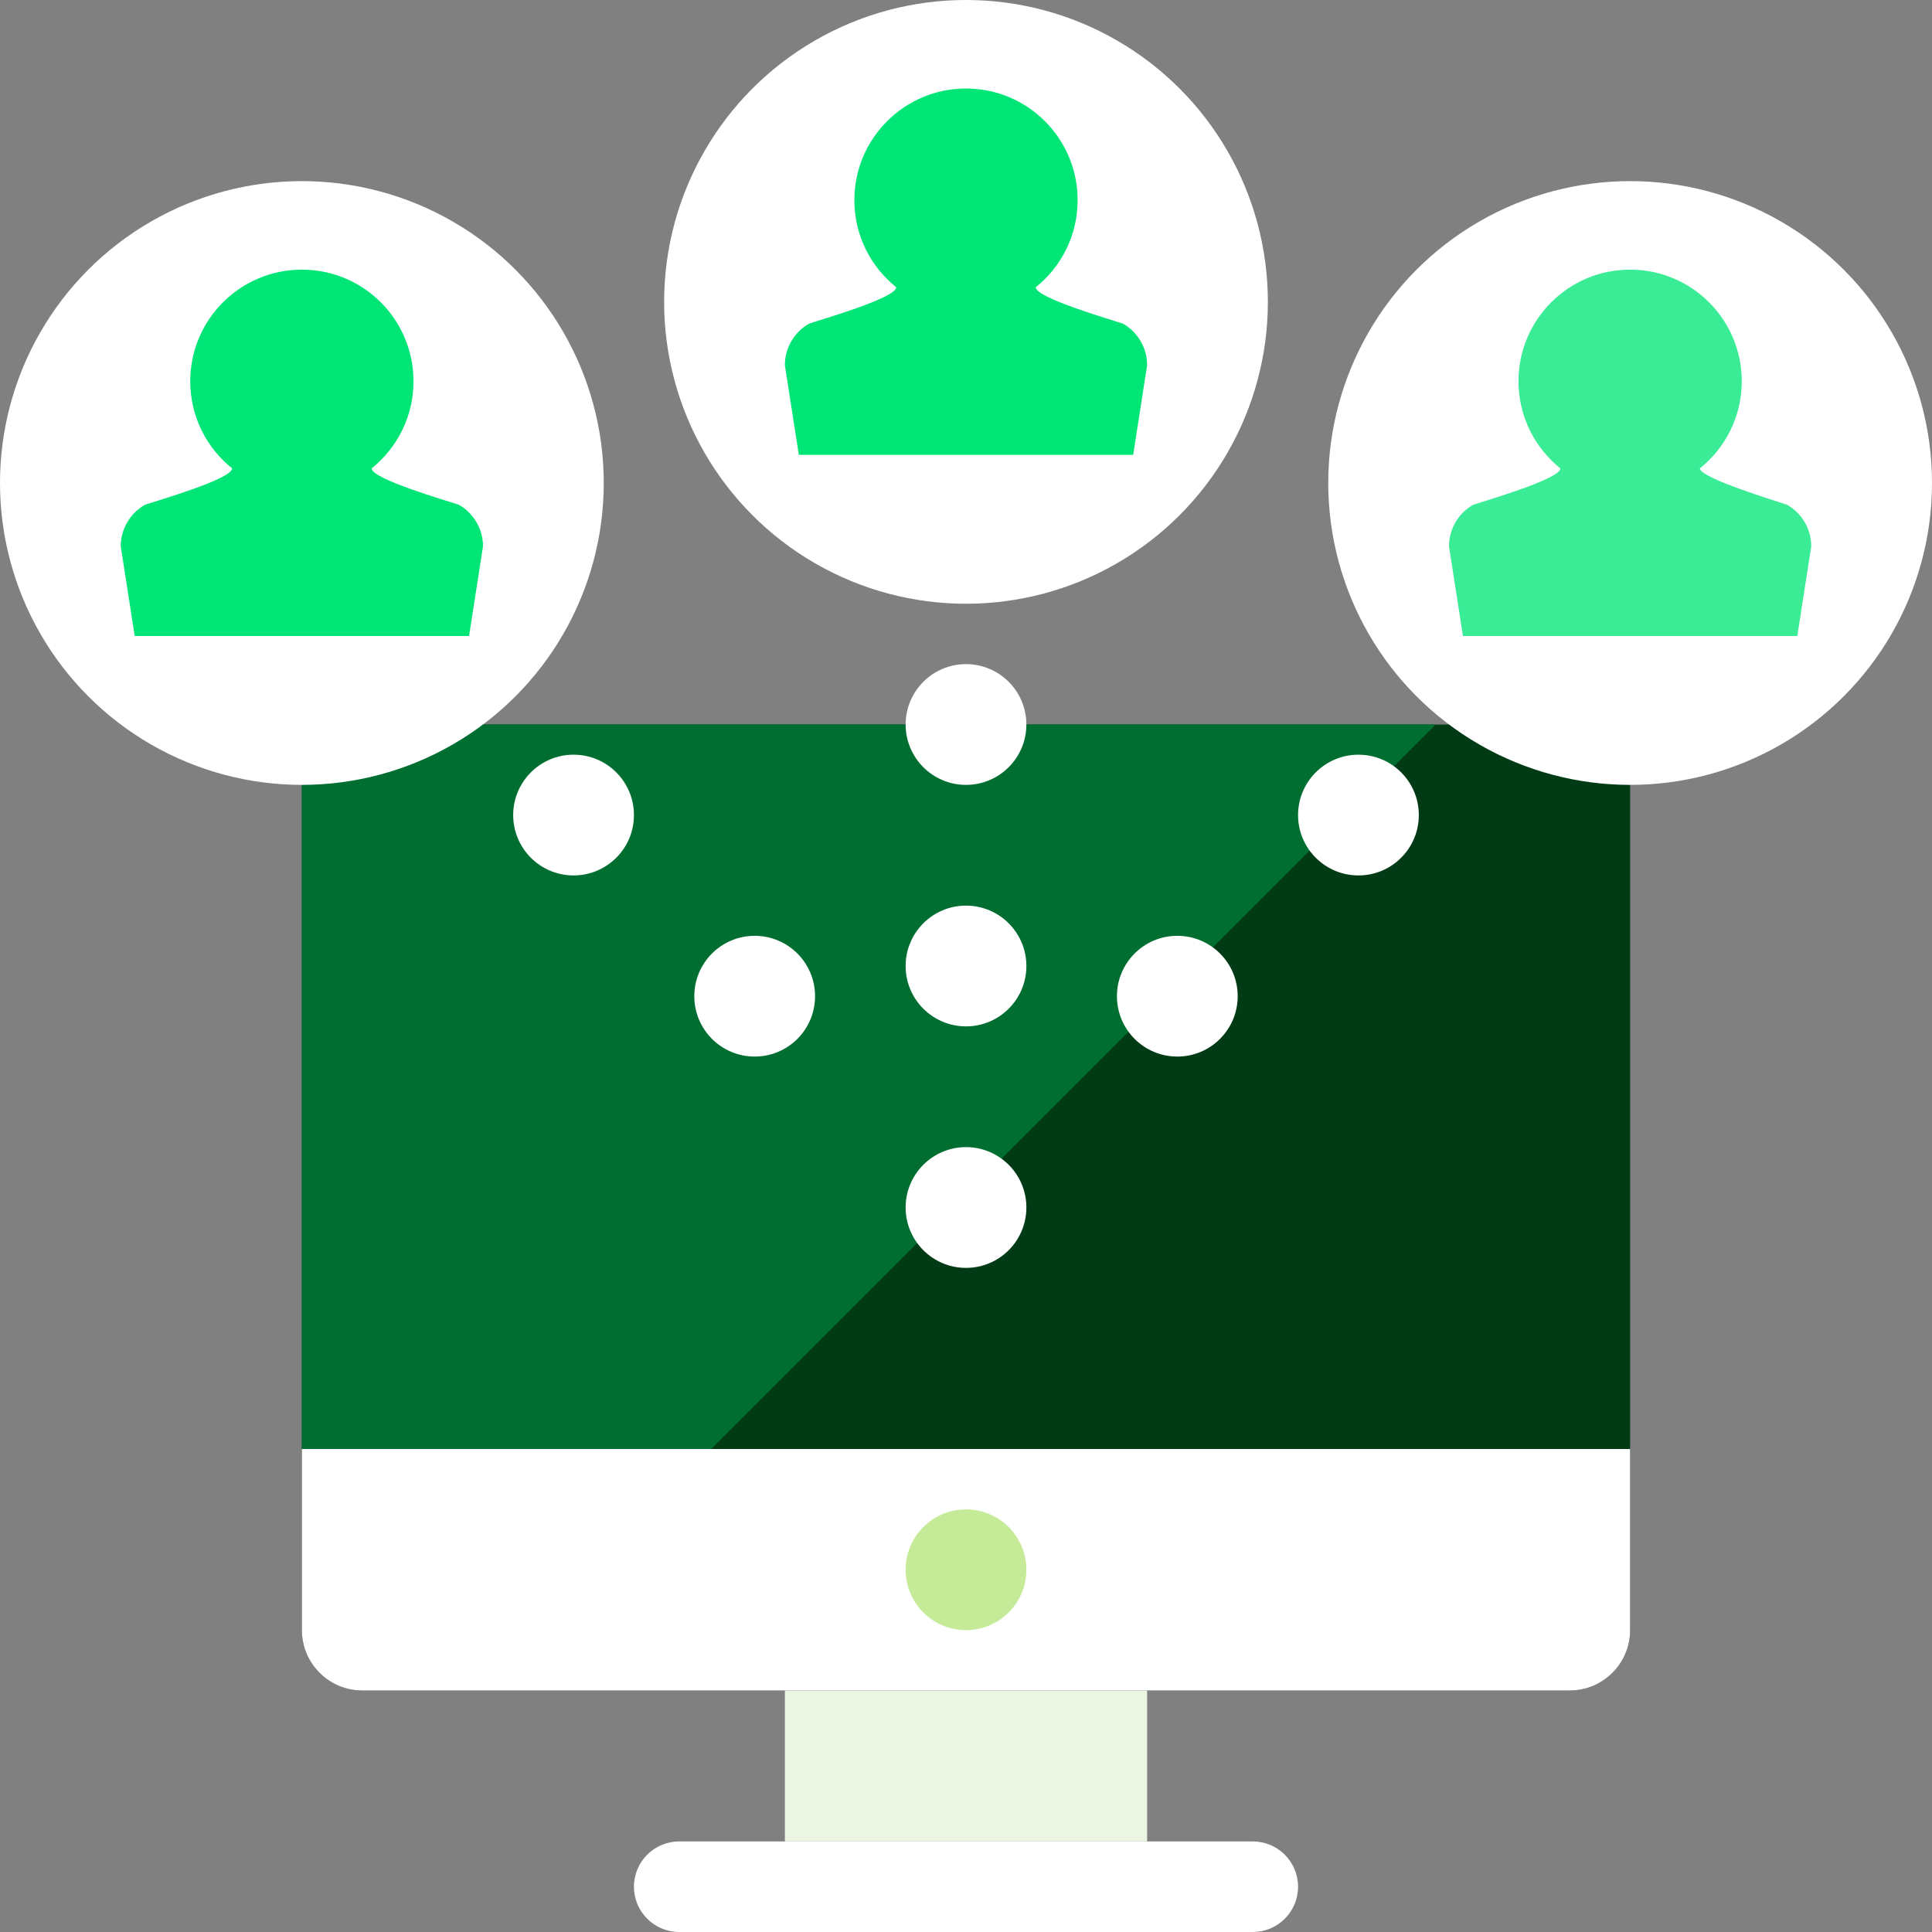 <?xml version="1.0" encoding="iso-8859-1"?>
<!-- Generator: Adobe Illustrator 19.0.0, SVG Export Plug-In . SVG Version: 6.00 Build 0)  -->
<svg version="1.1" id="Layer_1" xmlns="http://www.w3.org/2000/svg" xmlns:xlink="http://www.w3.org/1999/xlink" x="0px" y="0px"
	 viewBox="0 0 481.882 481.882" style="enable-background:new 0 0 481.882 481.882;" xml:space="preserve">
<rect x="0" y="0" width="481.882" height="481.882" fill="#808080" stroke="none"/>
<circle style="fill:#FFFFFF;" cx="240.941" cy="75.294" r="75.294"/>
<path style="fill:#003B15;" d="M406.588,406.588c0,8.312-6.746,15.059-15.059,15.059H90.353c-8.312,0-15.059-6.746-15.059-15.059
	V195.765c0-8.312,6.746-15.059,15.059-15.059h301.176c8.312,0,15.059,6.746,15.059,15.059V406.588z"/>
<rect x="195.765" y="421.647" style="fill:#ECF5E1;" width="90.353" height="37.647"/>
<path style="fill:#FFFFFF;" d="M406.588,406.588v-45.176H75.294v45.176c0,8.312,6.746,15.059,15.059,15.059h301.176
	C399.842,421.647,406.588,414.901,406.588,406.588z"/>
<circle style="fill:#C5EB98;" cx="240.941" cy="391.529" r="15.059"/>
<path style="fill:#006E31;" d="M75.294,195.765v165.647H177.4l180.706-180.706H90.353C82.04,180.706,75.294,187.452,75.294,195.765z
	"/>
<path style="fill:#00E676;" d="M280.102,80.73c-2.56-0.888-21.768-6.392-21.768-9.08c6.37-5.105,10.451-12.936,10.451-21.722
	c0-15.383-12.461-27.851-27.844-27.851s-27.844,12.469-27.844,27.851c0,8.787,4.081,16.617,10.443,21.722
	c0,2.688-19.208,8.192-21.76,9.08c-3.72,2.123-6.016,6.076-6.016,10.36l3.479,22.37h83.396l3.479-22.37
	C286.118,86.807,283.821,82.854,280.102,80.73z"/>
<circle style="fill:#FFFFFF;" cx="75.294" cy="120.471" r="75.294"/>
<path style="fill:#00E676;" d="M114.455,125.907c-2.552-0.888-21.76-6.392-21.76-9.08c6.362-5.105,10.443-12.936,10.443-21.722
	c0-15.383-12.461-27.851-27.844-27.851S47.45,79.721,47.45,95.104c0,8.787,4.081,16.617,10.443,21.722
	c0,2.688-19.208,8.192-21.76,9.08c-3.72,2.123-6.016,6.076-6.016,10.36l3.479,22.37h83.396l3.479-22.37
	C120.471,131.983,118.174,128.03,114.455,125.907z"/>
<circle style="fill:#FFFFFF;" cx="406.588" cy="120.471" r="75.294"/>
<path style="fill:#3BEC96;" d="M445.749,125.907c-2.455-0.851-21.768-6.679-21.768-9.08c6.37-5.105,10.451-12.936,10.451-21.722
	c0-15.383-12.461-27.851-27.844-27.851c-15.383,0-27.844,12.469-27.844,27.851c0,8.787,4.081,16.617,10.451,21.722
	c0,2.688-19.208,8.192-21.768,9.08c-3.72,2.123-6.016,6.076-6.016,10.36l3.479,22.37h83.396l3.479-22.37
	C451.765,131.983,449.468,128.03,445.749,125.907z"/>
<g>
	<circle style="fill:#FFFFFF;" cx="240.941" cy="180.706" r="15.059"/>
	<circle style="fill:#FFFFFF;" cx="240.941" cy="240.941" r="15.059"/>
	<circle style="fill:#FFFFFF;" cx="240.941" cy="301.176" r="15.059"/>
	<circle style="fill:#FFFFFF;" cx="293.647" cy="248.471" r="15.059"/>
	<circle style="fill:#FFFFFF;" cx="338.824" cy="203.294" r="15.059"/>
	<circle style="fill:#FFFFFF;" cx="188.235" cy="248.471" r="15.059"/>
	<circle style="fill:#FFFFFF;" cx="143.059" cy="203.294" r="15.059"/>
	<path style="fill:#FFFFFF;" d="M323.765,470.588c0,6.234-5.06,11.294-11.294,11.294H169.412c-6.234,0-11.294-5.06-11.294-11.294
		s5.06-11.294,11.294-11.294h143.059C318.705,459.294,323.765,464.354,323.765,470.588z"/>
</g>
<g>
</g>
<g>
</g>
<g>
</g>
<g>
</g>
<g>
</g>
<g>
</g>
<g>
</g>
<g>
</g>
<g>
</g>
<g>
</g>
<g>
</g>
<g>
</g>
<g>
</g>
<g>
</g>
<g>
</g>
</svg>
